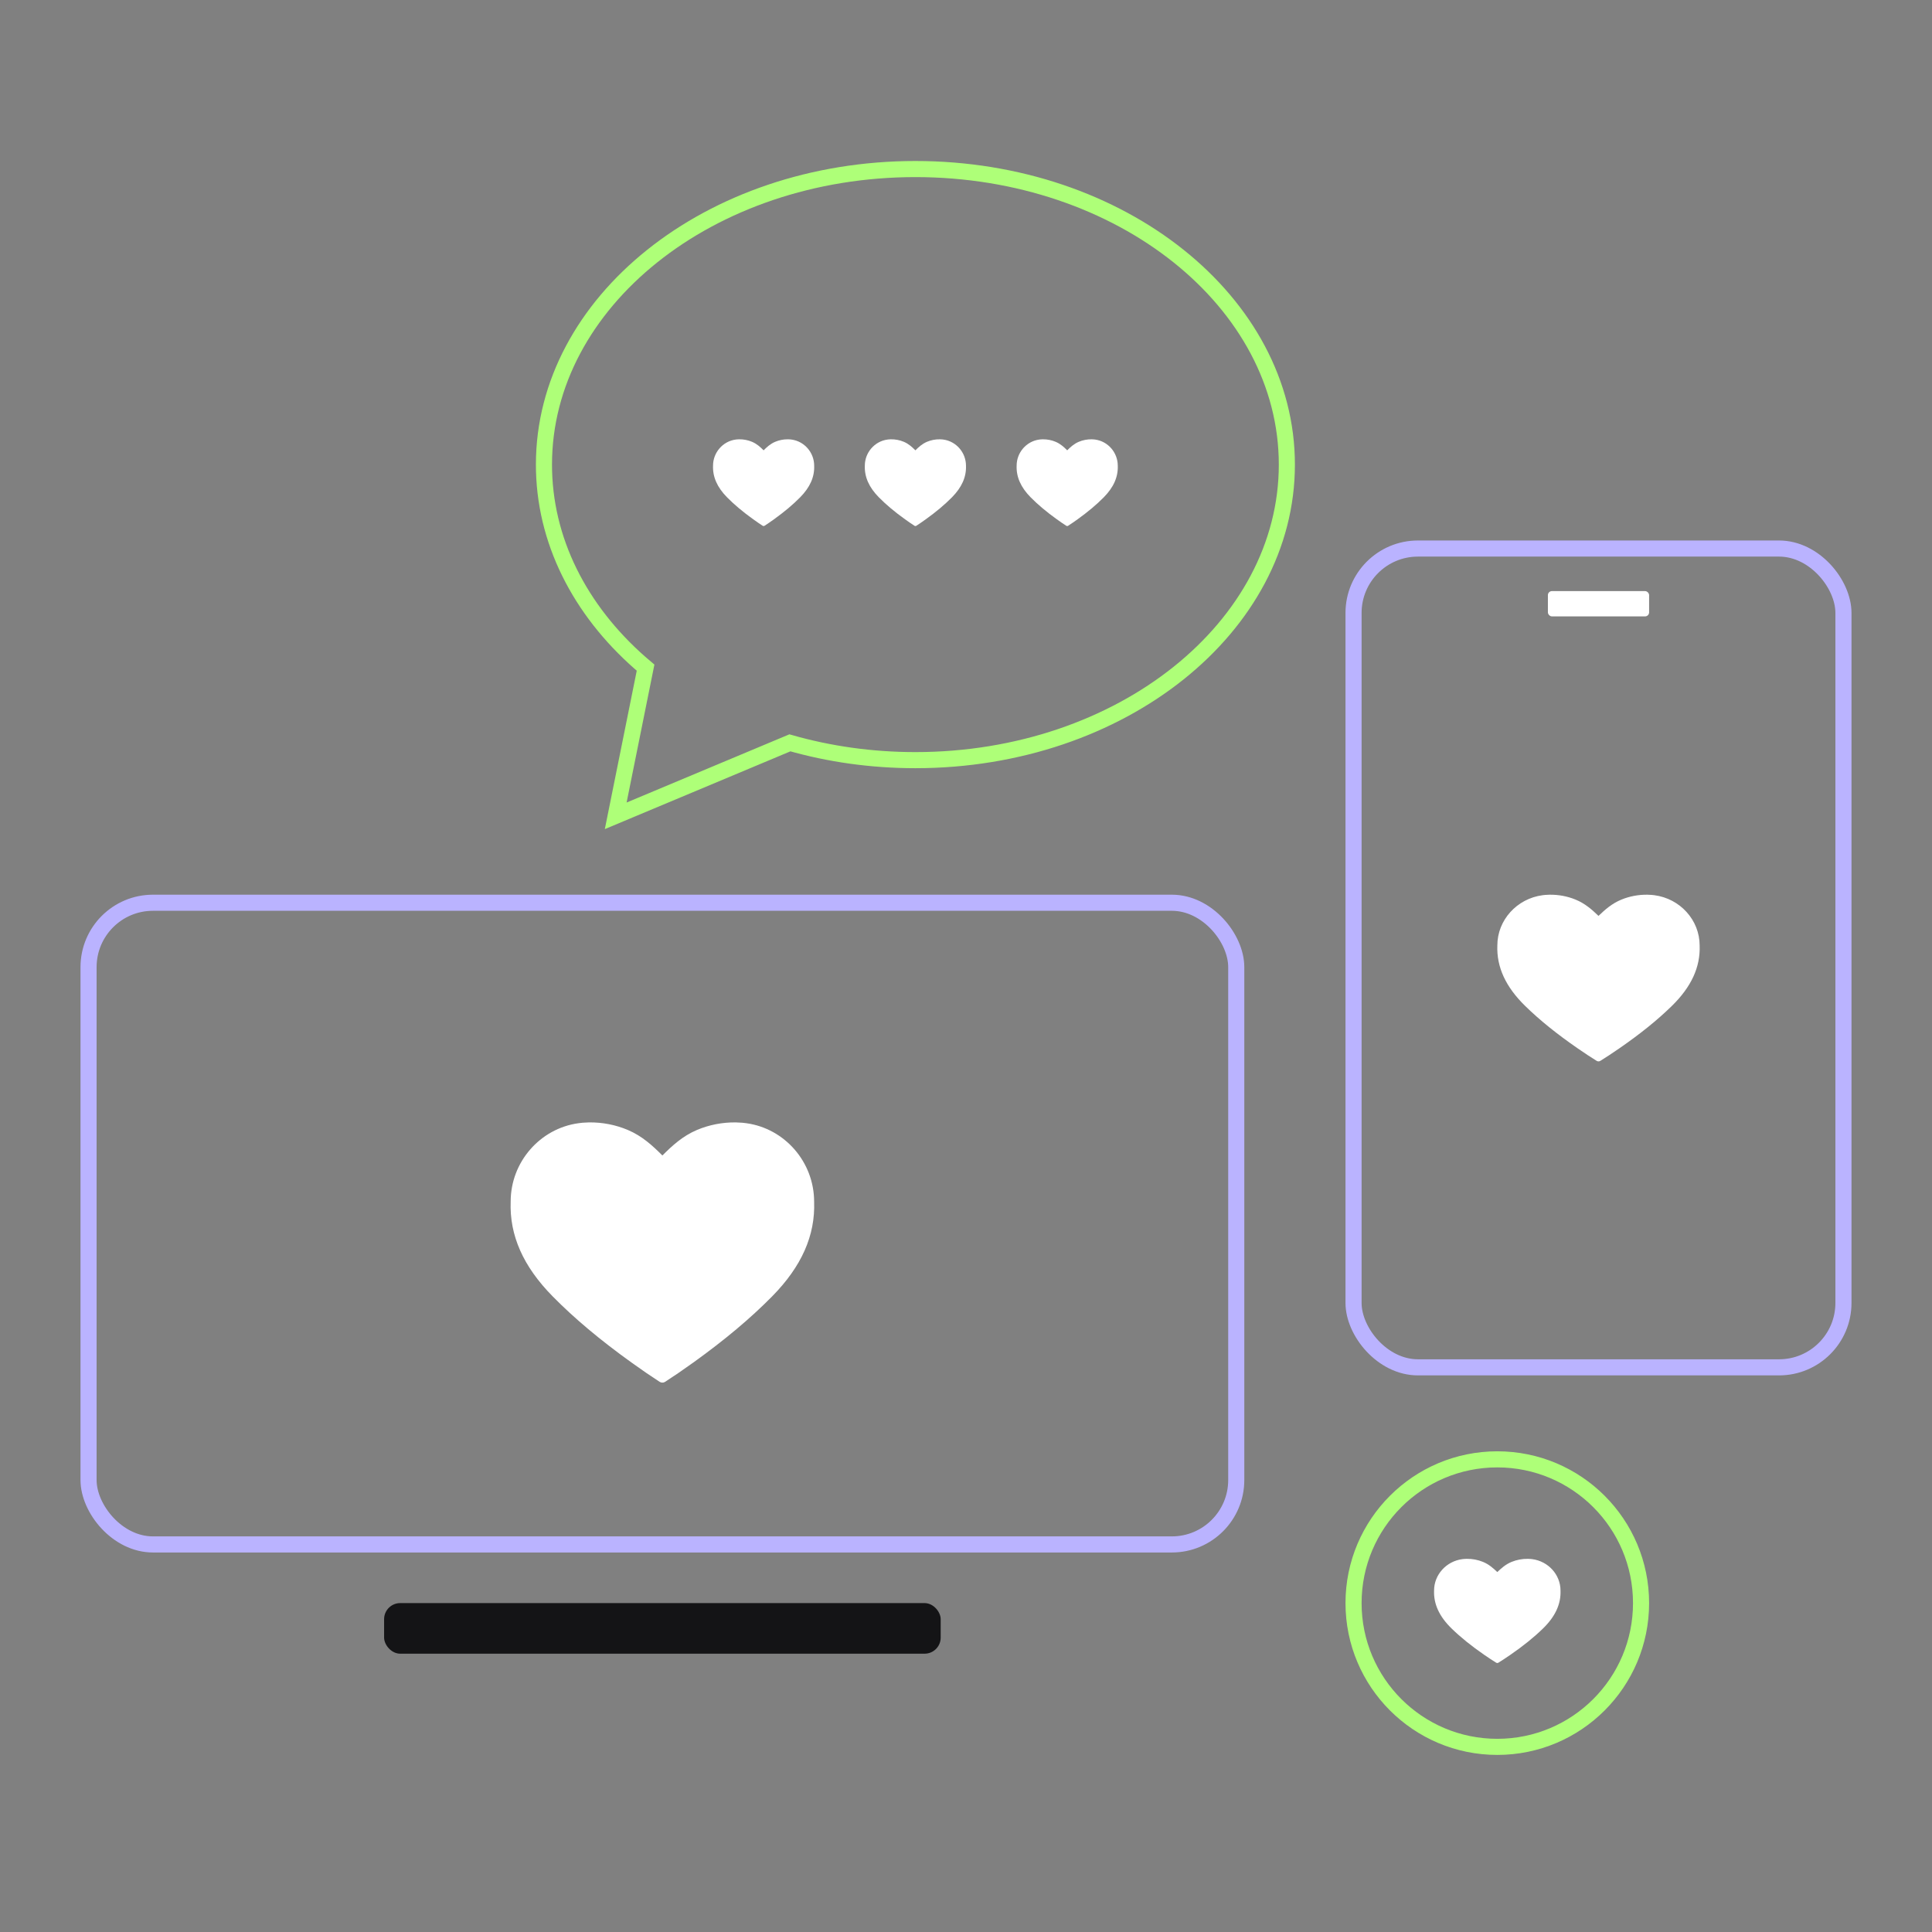 <?xml version="1.0" encoding="UTF-8"?>
<svg width="120px" height="120px" viewBox="0 0 120 120" version="1.1" xmlns="http://www.w3.org/2000/svg" xmlns:xlink="http://www.w3.org/1999/xlink">
    <rect x="0" y="0" width="120" height="120" fill="#808080" stroke="none"/>
    <title>Group 48</title>
    <g id="Designs" stroke="none" stroke-width="1" fill="none" fill-rule="evenodd">
        <g id="Initial-Delivery-Copy-3" transform="translate(-580, -826)">
            <g id="Group-14" transform="translate(108, 656)">
                <g id="Group-48" transform="translate(472, 170)">
                    <rect id="Rectangle-Copy-27" x="0" y="0" width="120" height="120"></rect>
                    <g id="Group-11" transform="translate(5, 10)">
                        <rect id="Rectangle" stroke="#BAB3FF" x="0.5" y="46.071" width="71.286" height="39.857" rx="4"></rect>
                        <rect id="Rectangle" fill="#141416" x="18.857" y="89.571" width="34.571" height="3.143" rx="1"></rect>
                        <rect id="Rectangle-Copy-6" stroke="#BAB3FF" x="79.071" y="24.071" width="30.429" height="50.857" rx="4"></rect>
                        <rect id="Rectangle" fill="#FFFFFF" x="91.143" y="26.714" width="6.286" height="1.571" rx="0.25"></rect>
                        <g id="Group-10" transform="translate(78.571, 80.143)">
                            <g id="Group-4" stroke="#AEFF78">
                                <circle id="Oval-Copy-3" cx="9.429" cy="9.429" r="8.929"></circle>
                            </g>
                            <path d="M9.428,13.149 C9.404,13.149 9.379,13.143 9.358,13.129 C9.138,12.993 8.905,12.84 8.626,12.648 C7.816,12.089 7.15,11.551 6.589,11.005 C5.825,10.259 5.469,9.487 5.502,8.646 C5.502,7.669 6.257,6.829 7.259,6.698 C7.26,6.698 7.341,6.689 7.363,6.687 C7.416,6.682 7.47,6.68 7.524,6.679 C7.875,6.674 8.222,6.739 8.536,6.867 C8.905,7.018 9.176,7.258 9.429,7.501 C9.681,7.258 9.952,7.018 10.321,6.867 C10.635,6.739 10.985,6.674 11.326,6.679 C11.387,6.68 11.441,6.682 11.495,6.687 C11.516,6.689 11.597,6.698 11.597,6.698 C12.599,6.829 13.354,7.667 13.355,8.648 C13.387,9.489 13.032,10.26 12.268,11.005 C11.707,11.552 11.041,12.089 10.231,12.648 C9.953,12.839 9.72,12.992 9.499,13.129 C9.478,13.143 9.453,13.149 9.428,13.149 Z" id="Shape" fill="#FFFFFF" fill-rule="nonzero"></path>
                        </g>
                        <g id="Group-9" transform="translate(28.286, 0)">
                            <g id="Group-3" stroke="#AEFF78">
                                <path d="M23.571,0.5 C29.957,0.5 35.741,2.565 39.927,5.914 C44.067,9.226 46.643,13.798 46.643,18.857 C46.643,23.916 44.067,28.488 39.927,31.801 C35.741,35.149 29.957,37.214 23.571,37.214 C20.836,37.214 18.212,36.835 15.776,36.139 L15.776,36.139 L4.957,40.672 L6.812,31.469 C3.014,28.275 0.631,23.988 0.505,19.253 L0.5,18.857 C0.5,13.798 3.076,9.226 7.216,5.914 C11.402,2.565 17.186,0.5 23.571,0.5 Z" id="Combined-Shape"></path>
                            </g>
                            <path d="M14.143,22.673 C14.123,22.673 14.104,22.668 14.086,22.657 C13.91,22.543 13.724,22.416 13.501,22.256 C12.853,21.791 12.32,21.343 11.871,20.888 C11.26,20.267 10.975,19.624 11.002,18.924 C11.002,18.11 11.606,17.411 12.407,17.302 C12.408,17.302 12.473,17.294 12.49,17.293 C12.533,17.289 12.576,17.287 12.619,17.286 C12.9,17.282 13.177,17.336 13.429,17.443 C13.724,17.569 13.941,17.768 14.143,17.971 C14.345,17.768 14.561,17.569 14.857,17.443 C15.108,17.336 15.388,17.282 15.661,17.286 C15.71,17.287 15.753,17.289 15.796,17.293 C15.813,17.294 15.877,17.302 15.877,17.302 C16.679,17.411 17.283,18.109 17.284,18.926 C17.31,19.626 17.025,20.268 16.414,20.888 C15.966,21.343 15.433,21.791 14.785,22.256 C14.562,22.416 14.376,22.543 14.2,22.657 C14.182,22.668 14.162,22.673 14.143,22.673 Z" id="Path" fill="#FFFFFF" fill-rule="nonzero"></path>
                            <path d="M23.571,22.673 C23.552,22.673 23.532,22.668 23.515,22.657 C23.339,22.543 23.153,22.416 22.93,22.256 C22.281,21.791 21.748,21.343 21.3,20.888 C20.688,20.267 20.404,19.624 20.43,18.924 C20.43,18.11 21.034,17.411 21.836,17.302 C21.837,17.302 21.901,17.294 21.919,17.293 C21.962,17.289 22.005,17.287 22.048,17.286 C22.329,17.282 22.606,17.336 22.857,17.443 C23.153,17.569 23.369,17.768 23.571,17.971 C23.774,17.768 23.99,17.569 24.286,17.443 C24.537,17.336 24.816,17.282 25.09,17.286 C25.138,17.287 25.181,17.289 25.224,17.293 C25.242,17.294 25.306,17.302 25.306,17.302 C26.108,17.411 26.712,18.109 26.713,18.926 C26.739,19.626 26.454,20.268 25.843,20.888 C25.394,21.343 24.861,21.791 24.213,22.256 C23.991,22.416 23.805,22.543 23.628,22.657 C23.611,22.668 23.591,22.673 23.571,22.673 Z" id="Path" fill="#FFFFFF" fill-rule="nonzero"></path>
                            <path d="M33,22.673 C32.98,22.673 32.961,22.668 32.943,22.657 C32.767,22.543 32.581,22.416 32.358,22.256 C31.71,21.791 31.177,21.343 30.728,20.888 C30.117,20.267 29.832,19.624 29.859,18.924 C29.859,18.11 30.463,17.411 31.264,17.302 C31.265,17.302 31.33,17.294 31.347,17.293 C31.39,17.289 31.433,17.287 31.476,17.286 C31.757,17.282 32.035,17.336 32.286,17.443 C32.582,17.569 32.798,17.768 33,17.971 C33.202,17.768 33.418,17.569 33.714,17.443 C33.965,17.336 34.245,17.282 34.518,17.286 C34.567,17.287 34.61,17.289 34.653,17.293 C34.67,17.294 34.735,17.302 34.735,17.302 C35.536,17.411 36.14,18.109 36.141,18.926 C36.167,19.626 35.883,20.268 35.272,20.888 C34.823,21.343 34.29,21.791 33.642,22.256 C33.419,22.416 33.233,22.543 33.057,22.657 C33.039,22.668 33.02,22.673 33,22.673 Z" id="Path" fill="#FFFFFF" fill-rule="nonzero"></path>
                        </g>
                        <path d="M94.286,55.924 C94.246,55.924 94.207,55.914 94.173,55.892 C93.82,55.674 93.448,55.43 93.002,55.122 C91.706,54.228 90.639,53.368 89.743,52.493 C88.519,51.3 87.95,50.065 88.003,48.719 C88.003,47.155 89.212,45.813 90.814,45.603 C90.817,45.603 90.945,45.588 90.981,45.585 C91.066,45.578 91.152,45.573 91.238,45.572 C91.8,45.564 92.355,45.668 92.857,45.874 C93.449,46.115 93.881,46.499 94.286,46.888 C94.69,46.499 95.123,46.115 95.714,45.874 C96.217,45.668 96.775,45.564 97.322,45.572 C97.419,45.574 97.506,45.578 97.591,45.585 C97.626,45.588 97.755,45.603 97.755,45.603 C99.358,45.812 100.566,47.153 100.568,48.723 C100.62,50.068 100.051,51.301 98.829,52.493 C97.932,53.368 96.865,54.228 95.569,55.122 C95.124,55.429 94.752,55.674 94.399,55.892 C94.364,55.914 94.325,55.924 94.286,55.924 Z" id="Shape-Copy" fill="#FFFFFF" fill-rule="nonzero"></path>
                        <path d="M36.143,75.878 C36.084,75.878 36.025,75.861 35.973,75.828 C35.444,75.487 34.887,75.105 34.218,74.625 C32.273,73.229 30.673,71.887 29.328,70.521 C27.493,68.658 26.64,66.73 26.719,64.628 C26.719,62.187 28.532,60.091 30.936,59.764 C30.939,59.763 31.132,59.739 31.185,59.735 C31.313,59.724 31.442,59.717 31.572,59.715 C32.414,59.702 33.247,59.866 34,60.186 C34.887,60.563 35.536,61.162 36.143,61.769 C36.749,61.162 37.398,60.563 38.285,60.186 C39.039,59.866 39.877,59.703 40.698,59.715 C40.843,59.718 40.973,59.724 41.102,59.735 C41.154,59.74 41.346,59.763 41.346,59.763 C43.752,60.09 45.563,62.184 45.567,64.634 C45.644,66.734 44.791,68.66 42.958,70.521 C41.612,71.887 40.012,73.229 38.068,74.625 C37.4,75.104 36.843,75.486 36.313,75.827 C36.26,75.861 36.202,75.878 36.143,75.878 Z" id="Shape-Copy-2" fill="#FFFFFF" fill-rule="nonzero"></path>
                    </g>
                </g>
            </g>
        </g>
    </g>
</svg>